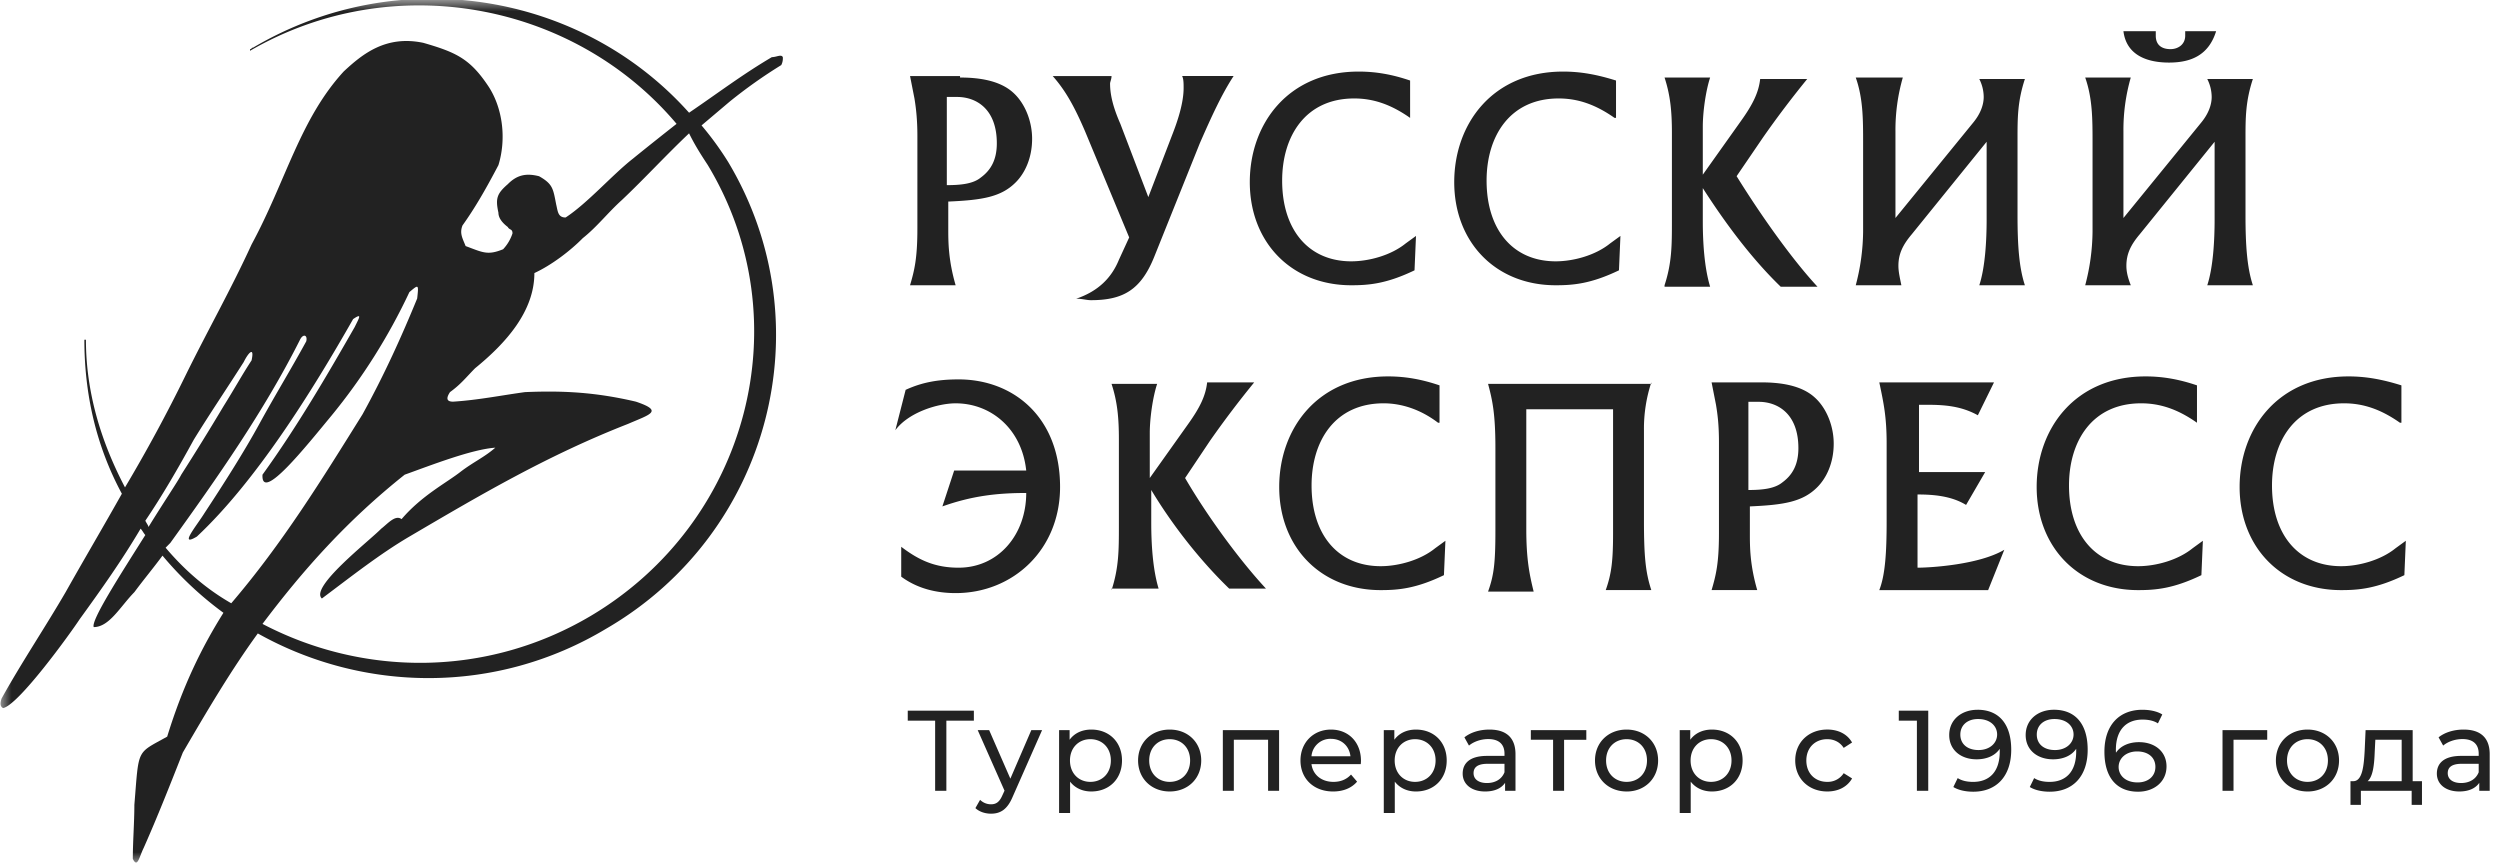 <svg width="110" height="38" viewBox="0 0 110 38" fill="none" xmlns="http://www.w3.org/2000/svg"><g clip-path="url(#a)"><mask id="b" style="mask-type:luminance" maskUnits="userSpaceOnUse" x="0" y="0" width="110" height="38"><path d="M0 0h110v38H0V0Z" fill="#fff"/></mask><g mask="url(#b)" fill="#222"><path fill-rule="evenodd" clip-rule="evenodd" d="M34.375 2.864a.64.64 0 0 0 .069-.35c-.069-.14-.275 0-.482 0-1.306.769-2.406 1.607-3.643 2.446C25.575-.35 17.53-1.677 11.138 2.095c-.07 0-.07.07-.138.07v.07C17.256-1.396 25.231.069 29.769 5.449c-.619.489-1.238.977-1.925 1.536-.894.699-1.994 1.956-2.957 2.585-.343 0-.343-.28-.412-.56-.138-.698-.138-.907-.756-1.256-.55-.14-.963-.07-1.375.349-.482.419-.55.629-.413 1.257 0 .21.138.42.413.629.069.14.206.07.206.28a1.87 1.87 0 0 1-.413.698c-.687.28-.893.14-1.65-.14-.137-.35-.274-.558-.137-.908.55-.768 1.031-1.607 1.581-2.654.344-1.118.206-2.445-.412-3.423-.825-1.258-1.444-1.537-2.888-1.956-1.65-.35-2.681.49-3.506 1.257-1.925 2.096-2.544 4.82-4.056 7.614-.894 1.956-1.925 3.773-2.888 5.728a68.703 68.703 0 0 1-2.681 4.96c-1.1-2.096-1.719-4.261-1.719-6.497h-.069c0 2.306.482 4.61 1.65 6.776-.825 1.467-1.65 2.864-2.475 4.331-.893 1.537-1.925 3.073-2.818 4.68-.069.21-.069.35.068.42.688-.14 2.957-3.284 3.37-3.912.962-1.328 1.855-2.585 2.68-3.982.07.07.138.21.207.28-1.1 1.746-2.407 3.772-2.269 4.051.687 0 1.169-.908 1.787-1.537.413-.558.825-1.048 1.238-1.607a15.14 15.14 0 0 0 2.681 2.515c-.962 1.537-1.787 3.213-2.475 5.449-1.375.768-1.237.489-1.444 3.003 0 .77-.068 1.607-.068 2.375.206.42.275-.07.481-.489.619-1.397 1.169-2.794 1.719-4.19 1.1-1.887 2.131-3.633 3.3-5.24 4.606 2.585 10.45 2.724 15.331-.21 7.219-4.19 9.625-13.411 5.363-20.536a13.62 13.62 0 0 0-1.17-1.607l1.238-1.047a21.653 21.653 0 0 1 2.269-1.607ZM6.394 22.912c.756-1.118 1.443-2.306 2.131-3.563.687-1.117 1.444-2.235 2.2-3.422.206-.42.481-.7.344-.07-.413.628-.757 1.257-1.238 2.025a112.9 112.9 0 0 1-1.856 3.004c-.138.279-.756 1.187-1.444 2.305 0-.07-.069-.14-.137-.28Zm.893 1.187.207-.21c2.062-2.863 4.125-5.797 5.706-8.94.138-.28.344-.21.275.07-.688 1.257-1.375 2.374-2.063 3.632-.687 1.257-1.58 2.654-2.406 3.911-.344.559-1.169 1.537-.344 1.048 2.613-2.445 5.088-6.426 6.875-9.57.413-.28.275-.07.07.35-1.238 2.165-2.544 4.4-4.057 6.496-.069 1.257 1.925-1.258 3.025-2.585a25.94 25.94 0 0 0 3.438-5.448c.412-.35.412-.35.343.28-.687 1.676-1.444 3.352-2.406 5.099-1.787 2.863-3.506 5.658-5.775 8.312-1.1-.629-2.063-1.467-2.888-2.445ZM31.144 7.265c4.125 6.845 1.787 15.717-5.156 19.838-4.607 2.724-10.038 2.654-14.438.349 1.787-2.375 3.712-4.54 6.256-6.566 1.169-.42 2.956-1.118 3.988-1.188-.482.42-.963.63-1.513 1.048-.618.489-1.718 1.048-2.612 2.096-.275-.21-.619.21-.894.419-.55.559-3.162 2.584-2.612 3.073 1.306-.978 2.543-1.956 3.85-2.724 3.093-1.816 6.05-3.562 9.624-4.96.963-.418 1.582-.558.344-.977-1.787-.42-3.231-.49-4.881-.42-1.031.14-2.063.35-3.163.42-.343 0-.274-.21-.137-.42.481-.349.688-.628 1.1-1.047 1.375-1.118 2.613-2.515 2.613-4.191.756-.35 1.58-.978 2.13-1.537.62-.49 1.1-1.118 1.72-1.677.962-.908 1.925-1.956 2.956-2.934.275.559.55.978.825 1.398Z"/><path d="M42.242 3.411c.842 0 1.747.132 2.33.658.518.46.841 1.25.841 2.038 0 .855-.323 1.513-.712 1.907-.647.658-1.488.79-2.977.855v1.184c0 .591 0 1.38.324 2.498h-2.006c.194-.657.323-1.184.323-2.498V5.976c0-.724-.064-1.25-.129-1.644l-.194-.986h2.2v.065Zm.906 4.406c.453-.329.712-.79.712-1.512 0-1.513-.906-2.039-1.747-2.039h-.453v3.88c.647 0 1.165-.066 1.488-.329Zm6.083 3.616.453-.986-1.941-4.668c-.453-1.052-.841-1.776-1.424-2.433h2.589c0 .131-.065.263-.065.329 0 .591.194 1.183.453 1.775l1.23 3.222 1.035-2.696c.26-.658.518-1.447.518-2.104 0-.197 0-.395-.065-.527h2.265c-.518.79-.97 1.776-1.488 2.96l-2.006 4.997c-.583 1.446-1.36 1.906-2.783 1.906-.194 0-.389-.065-.648-.065.971-.329 1.554-.92 1.877-1.71Zm12.814-6.246c-.842-.592-1.618-.855-2.46-.855-2.135 0-3.17 1.644-3.17 3.616 0 2.17 1.165 3.55 3.04 3.55.778 0 1.748-.262 2.396-.788l.453-.329-.065 1.513c-1.23.591-2.006.657-2.783.657-2.653 0-4.465-1.907-4.465-4.537 0-2.564 1.682-4.865 4.788-4.865.777 0 1.49.13 2.266.394v1.644Zm8.995 0c-.841-.592-1.618-.855-2.46-.855-2.135 0-3.17 1.644-3.17 3.616 0 2.17 1.165 3.55 3.041 3.55.777 0 1.748-.262 2.395-.788l.453-.329-.065 1.513c-1.23.591-2.006.657-2.783.657-2.653 0-4.465-1.907-4.465-4.537 0-2.564 1.683-4.865 4.789-4.865.777 0 1.488.13 2.33.394v1.644h-.065Zm2.2 7.364c.324-.986.324-1.775.324-2.827v-3.88c0-.92-.065-1.643-.324-2.433h2.006c-.194.592-.323 1.513-.323 2.17v2.105l1.682-2.367c.518-.724.777-1.25.842-1.842h2.07a43.466 43.466 0 0 0-1.94 2.565l-1.166 1.71c1.1 1.775 2.46 3.681 3.56 4.865h-1.618c-1.295-1.25-2.46-2.828-3.43-4.34v1.447c0 .92.064 2.038.323 2.893H73.24v-.066Zm10.484-9.14a8.357 8.357 0 0 0-.324 2.367v3.814l3.43-4.208c.323-.395.453-.789.453-1.118a1.77 1.77 0 0 0-.194-.789h2.006c-.324.986-.324 1.71-.324 2.63v3.354c0 1.315.065 2.301.324 3.09h-2.006c.259-.789.323-1.972.323-2.893v-3.42l-3.3 4.077c-.388.461-.582.855-.582 1.381 0 .264.064.526.13.855h-2.007a9.502 9.502 0 0 0 .324-2.367v-3.88c0-1.052 0-1.972-.324-2.893h2.07Zm10.03 0a8.338 8.338 0 0 0-.323 2.367v3.814l3.43-4.208c.323-.395.453-.79.453-1.118a1.776 1.776 0 0 0-.194-.789h2.006c-.324.986-.324 1.71-.324 2.63v3.354c0 1.314.065 2.301.324 3.09H97.12c.259-.789.323-1.973.323-2.893v-3.42l-3.3 4.077c-.388.46-.582.855-.582 1.381 0 .263.064.526.194.855h-2.006a9.502 9.502 0 0 0 .323-2.367v-3.88c0-1.052 0-1.972-.323-2.893h2.006Zm1.1-2.038v.197c0 .46.324.592.648.592s.647-.197.647-.592v-.197h1.36c-.325 1.052-1.1 1.38-2.072 1.38-.97 0-1.876-.328-2.006-1.38h1.424Zm-55.006 15.78c.712-.328 1.424-.46 2.33-.46 2.394 0 4.465 1.644 4.465 4.734 0 2.762-2.071 4.669-4.595 4.669-.841 0-1.682-.197-2.394-.723v-1.315c.776.591 1.488.92 2.524.92 1.747 0 2.976-1.446 2.976-3.287-1.294 0-2.394.131-3.689.591l.518-1.578h3.171c-.194-1.84-1.553-2.958-3.106-2.958-.776 0-2.07.394-2.653 1.183l.453-1.775Zm9.06 8.812c.323-.987.323-1.776.323-2.828v-3.814c0-.92-.064-1.643-.323-2.432h2.006c-.194.591-.324 1.512-.324 2.17v1.972l1.683-2.367c.518-.723.777-1.25.841-1.841h2.071a43.369 43.369 0 0 0-1.941 2.564l-1.1 1.644c1.035 1.775 2.459 3.682 3.559 4.866h-1.618c-1.294-1.25-2.524-2.828-3.43-4.34v1.447c0 .92.065 2.038.324 2.893h-2.071v.066ZM63.274 18.6c-.777-.592-1.618-.854-2.394-.854-2.136 0-3.171 1.643-3.171 3.616 0 2.17 1.165 3.55 3.041 3.55.777 0 1.747-.263 2.395-.788l.453-.33-.065 1.513c-1.23.592-2.006.658-2.783.658-2.653 0-4.465-1.907-4.465-4.538 0-2.563 1.683-4.865 4.789-4.865.776 0 1.489.131 2.265.394V18.6h-.065Zm9.384-1.775a6.527 6.527 0 0 0-.324 2.104v3.945c0 1.578.065 2.301.324 3.09h-2.006c.259-.723.323-1.315.323-2.498v-5.458h-3.818v5.26c0 1.316.13 1.973.324 2.762h-2.006c.258-.723.323-1.249.323-2.696v-3.616c0-1.512-.13-2.104-.323-2.827h7.183v-.066Zm4.853 0c.842 0 1.748.131 2.33.657.518.46.842 1.25.842 2.039 0 .854-.324 1.512-.713 1.906-.646.658-1.488.79-2.976.855v1.184c0 .592 0 1.38.324 2.498H75.31c.194-.657.324-1.183.324-2.498v-4.01c0-.79-.065-1.25-.13-1.645l-.194-.986h2.2Zm.907 4.405c.452-.329.711-.789.711-1.512 0-1.512-.906-2.038-1.747-2.038h-.453v3.88c.647 0 1.165-.067 1.489-.33Zm9.318-4.405-.711 1.447c-.712-.395-1.424-.461-2.2-.461h-.389v2.959h2.912l-.841 1.447c-.647-.395-1.424-.46-2.136-.46v3.221c.582 0 2.718-.132 3.818-.789l-.711 1.776h-4.79c.26-.658.324-1.644.324-3.025v-3.42c0-1.183-.13-1.774-.323-2.695h5.047Zm8.93 1.775c-.84-.592-1.617-.854-2.458-.854-2.136 0-3.172 1.643-3.172 3.616 0 2.17 1.165 3.55 3.042 3.55.777 0 1.748-.263 2.395-.788l.453-.33-.065 1.513c-1.23.592-2.006.658-2.783.658-2.653 0-4.465-1.907-4.465-4.538 0-2.563 1.682-4.865 4.789-4.865.776 0 1.488.131 2.265.394V18.6Zm8.931 0c-.841-.592-1.618-.854-2.459-.854-2.136 0-3.17 1.643-3.17 3.616 0 2.17 1.164 3.55 3.041 3.55.776 0 1.747-.263 2.394-.788l.453-.33-.064 1.513c-1.23.592-2.007.658-2.783.658-2.654 0-4.466-1.907-4.466-4.538 0-2.563 1.683-4.865 4.789-4.865.777 0 1.489.131 2.33.394V18.6h-.065Z"/></g><path d="M42.85 31.27h-2.909v.438h1.205v3.087h.494v-3.087h1.21v-.438Zm2.528.856-.922 2.135-.933-2.135h-.504l1.18 2.664-.086.186c-.131.308-.278.413-.51.413a.683.683 0 0 1-.479-.196l-.206.363c.166.16.428.246.685.246.408 0 .716-.176.953-.74l1.296-2.936h-.474Zm2.638-.025c-.393 0-.736.15-.953.448v-.423H46.6v3.646h.484v-1.38c.221.287.554.433.932.433.782 0 1.352-.544 1.352-1.364 0-.816-.57-1.36-1.352-1.36Zm-.04 2.301c-.51 0-.897-.372-.897-.941 0-.564.388-.937.897-.937.514 0 .902.373.902.937 0 .569-.388.941-.902.941Zm3.491.423c.802 0 1.387-.569 1.387-1.364 0-.796-.585-1.36-1.387-1.36-.801 0-1.391.564-1.391 1.36 0 .795.59 1.364 1.391 1.364Zm0-.423c-.514 0-.902-.372-.902-.941 0-.57.388-.937.902-.937s.898.367.898.937c0 .569-.384.941-.898.941Zm2.338-2.276v2.67h.484v-2.247h1.507v2.246h.484v-2.67h-2.475Zm6.078 1.35c0-.821-.549-1.375-1.32-1.375-.772 0-1.342.569-1.342 1.36 0 .795.575 1.364 1.437 1.364.444 0 .812-.15 1.054-.433l-.267-.312c-.197.217-.459.322-.772.322-.529 0-.907-.312-.968-.78h2.168c.005-.046.01-.106.01-.146Zm-1.32-.967c.468 0 .806.317.857.765h-1.715a.833.833 0 0 1 .858-.765Zm3.74-.408c-.393 0-.736.15-.952.448v-.423h-.464v3.646h.484v-1.38c.222.287.554.433.932.433.782 0 1.352-.544 1.352-1.364 0-.816-.57-1.36-1.352-1.36Zm-.04 2.301c-.509 0-.897-.372-.897-.941 0-.564.388-.937.897-.937.514 0 .903.373.903.937 0 .569-.389.941-.903.941Zm3.275-2.301c-.429 0-.827.12-1.104.342l.201.363c.207-.176.53-.287.847-.287.48 0 .716.236.716.644v.096h-.766c-.797 0-1.074.353-1.074.78 0 .464.383.786.988.786.419 0 .716-.14.878-.382v.352h.458v-1.611c0-.73-.413-1.083-1.144-1.083Zm-.111 2.352c-.368 0-.59-.167-.59-.434 0-.226.136-.412.615-.412h.746v.372c-.12.307-.408.474-.771.474Zm4.37-2.327h-2.44v.423h.979v2.246h.484V32.55h.978v-.423Zm1.774 2.7c.802 0 1.386-.57 1.386-1.365 0-.796-.584-1.36-1.386-1.36-.802 0-1.391.564-1.391 1.36 0 .795.59 1.364 1.391 1.364Zm0-.424c-.514 0-.903-.372-.903-.941 0-.57.389-.937.903-.937s.897.367.897.937c0 .569-.383.941-.897.941Zm3.754-2.301c-.394 0-.736.15-.953.448v-.423h-.464v3.646h.484v-1.38c.222.287.555.433.933.433.781 0 1.35-.544 1.35-1.364 0-.816-.569-1.36-1.35-1.36Zm-.04 2.301c-.51 0-.898-.372-.898-.941 0-.564.388-.937.897-.937.515 0 .903.373.903.937 0 .569-.388.941-.903.941Zm5.117.423c.48 0 .877-.201 1.09-.574l-.369-.231a.833.833 0 0 1-.726.382c-.524 0-.918-.362-.918-.941 0-.57.394-.937.918-.937.292 0 .555.12.726.383l.368-.237c-.212-.373-.61-.57-1.089-.57-.822 0-1.412.565-1.412 1.36 0 .796.59 1.365 1.412 1.365Zm3.145-3.555v.438h.797v3.087h.499V31.27h-1.296Zm3.464-.04c-.7 0-1.245.433-1.245 1.113 0 .65.504 1.067 1.205 1.067.439 0 .812-.156 1.018-.463v.126c0 .881-.453 1.33-1.17 1.33-.256 0-.493-.046-.68-.167l-.191.393c.226.14.544.206.877.206.988 0 1.669-.644 1.669-1.848 0-1.123-.535-1.758-1.483-1.758Zm.046 1.772c-.494 0-.802-.267-.802-.68 0-.418.318-.685.776-.685.55 0 .843.318.843.68 0 .388-.333.685-.817.685Zm3.318-1.773c-.7 0-1.245.434-1.245 1.114 0 .65.504 1.067 1.205 1.067.438 0 .811-.156 1.018-.463v.126c0 .881-.454 1.33-1.17 1.33-.257 0-.494-.046-.68-.167l-.192.393c.227.14.545.206.877.206.989 0 1.67-.644 1.67-1.848 0-1.123-.535-1.758-1.483-1.758Zm.045 1.773c-.494 0-.801-.267-.801-.68 0-.418.317-.685.776-.685.55 0 .842.318.842.68 0 .388-.333.685-.817.685Zm3.697-.347c-.438 0-.811.16-1.013.463-.005-.045-.005-.086-.005-.126 0-.881.459-1.33 1.175-1.33.252 0 .494.046.675.167l.192-.393c-.227-.141-.545-.206-.878-.206-.988 0-1.668.644-1.668 1.848 0 1.123.534 1.757 1.482 1.757.7 0 1.25-.433 1.25-1.113 0-.65-.509-1.067-1.21-1.067Zm-.06 1.772c-.545 0-.837-.317-.837-.68 0-.387.333-.684.812-.684.494 0 .806.267.806.68 0 .417-.322.684-.781.684Zm5.7-2.301h-1.966v2.67h.484v-2.247h1.483v-.423Zm1.774 2.7c.802 0 1.387-.57 1.387-1.365 0-.796-.585-1.36-1.387-1.36-.801 0-1.391.564-1.391 1.36 0 .795.59 1.364 1.391 1.364Zm0-.424c-.514 0-.902-.372-.902-.941 0-.57.388-.937.902-.937.515 0 .898.367.898.937 0 .569-.383.941-.898.941Zm4.627-.03v-2.246h-2.072l-.04.901c-.036.675-.101 1.325-.484 1.345h-.141v1.042h.458v-.619h2.234v.62h.454v-1.043h-.409Zm-1.669-1.31.026-.513h1.159v1.823h-1.497c.242-.212.292-.755.312-1.31Zm3.913-.961c-.428 0-.827.12-1.104.342l.202.363c.206-.176.529-.287.847-.287.479 0 .716.236.716.644v.096h-.767c-.796 0-1.074.353-1.074.78 0 .464.384.786.989.786.418 0 .716-.14.877-.382v.352h.459v-1.611c0-.73-.414-1.083-1.145-1.083Zm-.111 2.352c-.368 0-.59-.167-.59-.434 0-.226.137-.412.615-.412h.747v.372c-.121.307-.409.474-.772.474Z" fill="#222"/></g><defs><clipPath id="a"><path fill="#fff" d="M0 0h110v38H0z"/></clipPath></defs></svg>